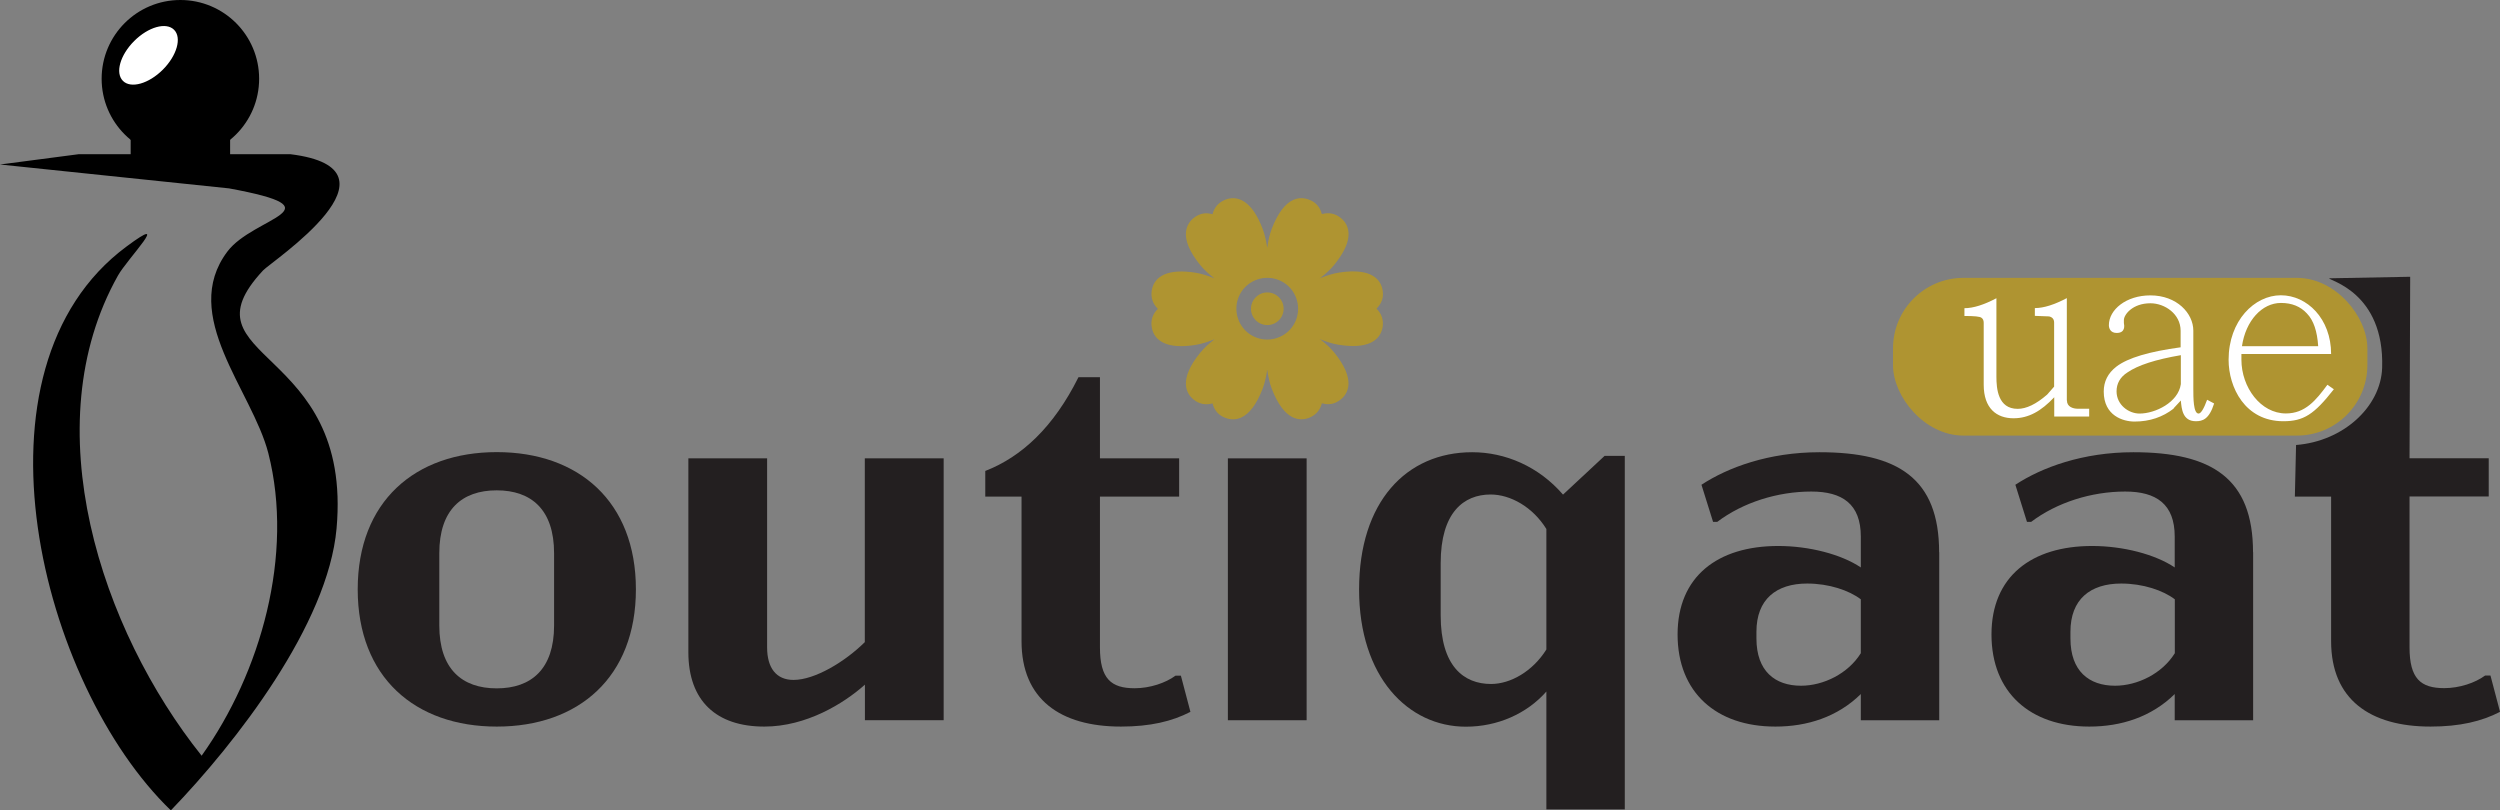 <svg viewBox="0 0 228.26 74" version="1.1" xmlns="http://www.w3.org/2000/svg">
  <rect x="0" y="0" width="228.26" height="74" fill="#808080" stroke="none"/>
  <defs>
    <style>
      .cls-1 {
        fill: #fff;
      }

      .cls-2 {
        fill: #231f20;
      }

      .cls-3 {
        fill: #af9431;
      }
    </style>
  </defs>
  
  <g>
    <g id="Layer_1">
      <g data-sanitized-data-name="Layer_1" data-name="Layer_1" id="Layer_1-2">
        <path d="M32.66,53.81c0-8.03,5.24-12.53,12.7-12.53s12.7,4.5,12.7,12.53-5.24,12.53-12.7,12.53-12.7-4.5-12.7-12.53ZM50.59,57.11v-6.6c0-3.97-2.07-5.74-5.24-5.74s-5.24,1.77-5.24,5.74v6.6c0,3.97,2.07,5.74,5.24,5.74s5.24-1.77,5.24-5.74Z" class="cls-2"></path>
        <path d="M86.16,41.85v23.91h-7.19v-3.25c-1.92,1.72-5.35,3.83-9.19,3.83-4.37,0-6.93-2.34-6.93-6.79v-17.7h7.19v17.26c0,1.87.83,2.97,2.41,2.97,1.96,0,4.71-1.67,6.51-3.45v-16.78h7.19Z" class="cls-2"></path>
        <path d="M108.68,65c-1.66.86-3.66,1.34-6.33,1.34-5.54,0-9.08-2.49-9.08-7.8v-13.2h-3.31v-2.34c3.31-1.29,6.22-3.97,8.51-8.56h1.96v7.41h7.23v3.49h-7.23v13.77c0,2.87,1.02,3.73,3.17,3.73,1.39,0,2.82-.48,3.73-1.15h.49l.87,3.3h0Z" class="cls-2"></path>
        <path d="M112.11,41.85h7.19v23.91h-7.19v-23.91Z" class="cls-2"></path>
        <path d="M148.35,41.62v32.28h-7.16v-10.76c-1.77,2.01-4.44,3.21-7.35,3.21-5.28,0-9.75-4.54-9.75-12.53s4.3-12.53,10.33-12.53c3.01,0,6.06,1.29,8.29,3.87l3.8-3.54h1.85,0ZM141.19,59.3v-11c-1.24-2.01-3.28-3.15-5.09-3.15-2.45,0-4.56,1.63-4.56,6.26v4.78c0,4.64,2.11,6.26,4.6,6.26,1.77,0,3.8-1.15,5.05-3.15Z" class="cls-2"></path>
        <path d="M177.06,50.41v15.35h-7.16v-2.39c-2.14,2.1-4.9,2.97-7.8,2.97-5.39,0-8.93-3.11-8.93-8.41s3.66-8.08,9.19-8.08c2.82,0,5.76.76,7.54,1.96v-2.82c0-2.97-1.69-4.11-4.52-4.11-3.09,0-6.25,1-8.59,2.77h-.38l-1.06-3.39c2.41-1.58,6.14-2.97,10.78-2.97,7.16,0,10.92,2.39,10.92,9.13h0ZM169.9,59.64v-4.92c-1.06-.81-2.9-1.44-4.9-1.44-2.82,0-4.63,1.44-4.63,4.4v.62c0,2.97,1.69,4.31,4.07,4.31,2.04,0,4.3-1.1,5.46-2.97Z" class="cls-2"></path>
        <path d="M205.72,50.41v15.35h-7.16v-2.39c-2.14,2.1-4.9,2.97-7.8,2.97-5.39,0-8.93-3.11-8.93-8.41s3.66-8.08,9.19-8.08c2.82,0,5.76.76,7.54,1.96v-2.82c0-2.97-1.69-4.11-4.52-4.11-3.09,0-6.25,1-8.59,2.77h-.38l-1.06-3.39c2.41-1.58,6.14-2.97,10.78-2.97,7.16,0,10.92,2.39,10.92,9.13h0ZM198.57,59.64v-4.92c-1.06-.81-2.9-1.44-4.9-1.44-2.82,0-4.63,1.44-4.63,4.4v.62c0,2.97,1.69,4.31,4.07,4.31,2.04,0,4.3-1.1,5.46-2.97Z" class="cls-2"></path>
        <path d="M228.25,65c-1.66.86-3.66,1.34-6.33,1.34-5.54,0-9.08-2.49-9.08-7.8v-13.2h-3.31l.11-4.71c4.33-.34,7.74-3.5,7.86-7.05.22-6.93-4.92-7.97-4.83-8.17l7.39-.14-.06,16.57h7.23v3.49h-7.23v13.77c0,2.87,1.02,3.73,3.17,3.73,1.39,0,2.82-.48,3.73-1.15h.49l.87,3.3h0Z" class="cls-2"></path>
        <g>
          <path d="M7.18,14.08h19.34c11.06,1.37-1.74,9.79-2.5,10.61-7.71,8.27,8.21,6.75,6.71,23.56-.78,8.75-9.14,19.53-15.13,25.74C3.7,62.52-3.55,33.7,11.55,22.51c4.28-3.18.07,1.13-.78,2.65-7.71,13.73-1.55,32.34,7.64,43.84,5.41-7.58,8.45-18.36,6.09-27.62-1.47-5.72-8.13-12.57-3.74-18.41,2.4-3.2,10.45-3.87.15-5.77-6.97-.73-13.94-1.45-20.91-2.18,2.39-.31,4.79-.62,7.18-.94Z"></path>
          <g>
            <circle r="7.19" cy="7.19" cx="16.47"></circle>
            <g>
              <rect height="2.66" width="9.08" y="11.72" x="11.93"></rect>
              <ellipse transform="translate(.4 11.07) rotate(-45)" ry="1.85" rx="3.3" cy="5.05" cx="13.56" class="cls-1"></ellipse>
            </g>
          </g>
        </g>
        <g>
          <path d="M122.25,24.89c-.52.08-1.1.26-1.74.52.51-.39.97-.81,1.32-1.24.79-.98,1.23-1.85,1.29-2.6.06-.67-.18-1.25-.7-1.67-.51-.41-1.1-.53-1.73-.35-.16-.64-.56-1.1-1.17-1.32-.49-.19-.98-.18-1.43.02-.77.34-1.43,1.23-1.97,2.63-.2.52-.34,1.14-.42,1.76-.09-.63-.22-1.24-.42-1.76-.45-1.18-.99-1.99-1.61-2.42-.55-.39-1.17-.47-1.79-.23-.03.01-.07.03-.11.05-.55.25-.91.68-1.06,1.28-.46-.13-.88-.11-1.28.07-.15.07-.31.16-.45.28-.64.52-1.43,1.77.59,4.27.35.44.82.86,1.32,1.24-.59-.25-1.18-.43-1.73-.52-1.22-.19-2.18-.14-2.87.17-.63.28-1.02.78-1.13,1.45-.1.64.09,1.22.56,1.68-.47.46-.67,1.03-.56,1.67.1.66.48,1.15,1.1,1.44.68.32,1.66.38,2.9.18.51-.08,1.1-.26,1.74-.52-.51.39-.97.81-1.32,1.24-2.03,2.5-1.24,3.75-.6,4.27.51.41,1.1.53,1.73.35.16.64.56,1.1,1.17,1.32.49.19.98.18,1.43-.02h0c.77-.34,1.43-1.23,1.97-2.63.2-.52.34-1.14.42-1.76.09.63.22,1.24.42,1.76,1.15,3,2.62,2.95,3.4,2.65.03-.01.07-.03.11-.05.55-.25.91-.68,1.06-1.28.46.13.88.11,1.28-.07.15-.07.31-.17.45-.28.64-.52,1.43-1.77-.59-4.27-.35-.44-.82-.86-1.32-1.24.59.25,1.18.43,1.73.52,1.22.19,2.18.14,2.87-.17h0c.63-.28,1.02-.78,1.13-1.45.1-.64-.09-1.22-.56-1.68.47-.46.67-1.03.56-1.67-.13-.82-.82-2.12-4-1.62h0ZM116.85,30.76c-1.42.63-3.09,0-3.72-1.43s0-3.09,1.43-3.72,3.09,0,3.72,1.43,0,3.09-1.43,3.72Z" class="cls-3"></path>
          <circle r="1.49" cy="28.19" cx="115.71" class="cls-3"></circle>
        </g>
        <rect ry="6.43" rx="6.43" height="14.4" width="43.31" y="25.37" x="172.84" class="cls-3"></rect>
        <g>
          <path d="M188.72,36.57c0,.57.55.75,1,.75h1.03v.71h-3.19v-1.76c-1.19,1.26-2.33,1.92-3.72,1.92-1.53,0-2.72-.89-2.72-3.06v-5.66c0-.21-.07-.37-.21-.46-.14-.11-.64-.16-1.55-.16v-.71c.82,0,1.8-.32,2.92-.91v7.16c0,1.1.14,2.94,1.94,2.94.8,0,1.69-.43,2.69-1.3l.64-.73v-5.84c0-.32-.16-.5-.46-.57l-1.3-.05v-.71c.82,0,1.8-.32,2.92-.91v9.33Z" class="cls-1"></path>
          <path d="M198.47,37.3c-1,.78-2.19,1.19-3.58,1.19-1.03,0-2.81-.52-2.81-2.74,0-.91.37-1.67,1.16-2.28,1.05-.8,2.99-1.37,5.86-1.76v-1.51c0-1.53-1.44-2.51-2.76-2.51-1.64,0-2.42,1.05-2.42,1.53v.27c.05.25.14.91-.66.91-.57,0-.71-.43-.71-.71,0-1.41,1.57-2.72,3.79-2.72,2.42,0,3.92,1.64,3.92,3.22v5.29c0,.84,0,2.28.48,2.28.21,0,.48-.43.78-1.26l.64.34c-.46,1.46-1.07,1.62-1.67,1.62-1.21,0-1.3-1.12-1.37-1.89,0,0-.66.71-.66.71ZM199.11,32.43c-2.28.39-3.9.91-4.86,1.57-.68.43-1,1.03-1,1.73,0,1.23,1.1,2.03,2.1,2.03,1.44,0,3.54-1.03,3.77-2.69v-2.65Z" class="cls-1"></path>
          <path d="M204.65,32.32v.52c0,2.53,1.76,4.91,4.06,4.91,1.76,0,2.74-1.19,3.79-2.62l.59.41c-1.8,2.3-2.76,2.92-4.61,2.92-3.51,0-5-3.1-5-5.61,0-3.58,2.37-5.89,4.77-5.89s4.59,2.14,4.59,5.36h-8.19ZM211.66,31.61c-.09-1.35-.41-2.35-1.03-2.99-.59-.64-1.37-.96-2.37-.96-1.73,0-3.22,1.62-3.56,3.95h6.96,0Z" class="cls-1"></path>
        </g>
      </g>
    </g>
  </g>
</svg>
